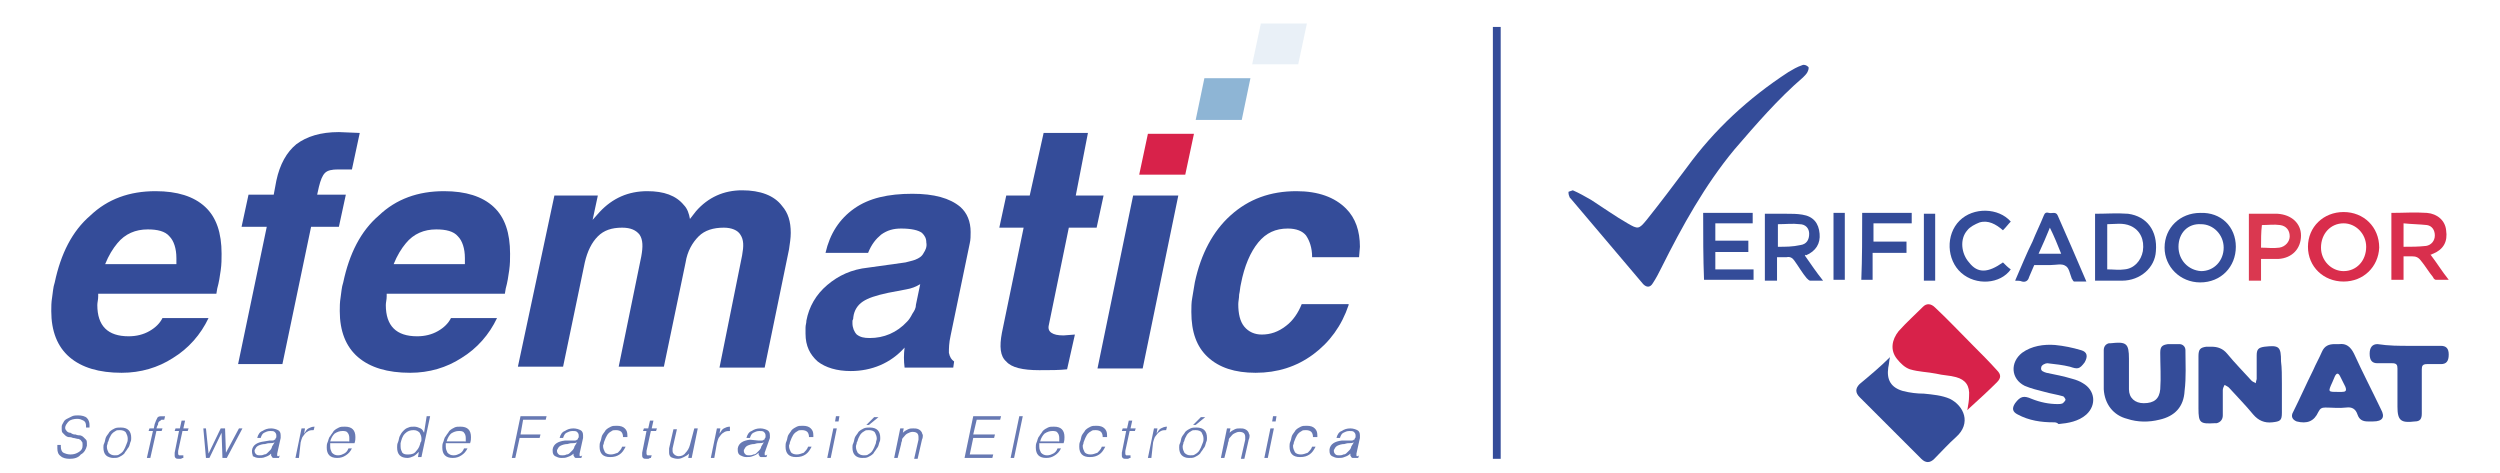 <?xml version="1.0" encoding="utf-8"?>
<!-- Generator: Adobe Illustrator 24.0.0, SVG Export Plug-In . SVG Version: 6.00 Build 0)  -->
<svg version="1.1" id="Capa_1" xmlns="http://www.w3.org/2000/svg" xmlns:xlink="http://www.w3.org/1999/xlink" x="0px" y="0px"
	 viewBox="0 0 287.7 54.4" style="enable-background:new 0 0 287.7 54.4;" xml:space="preserve">
<style type="text/css">
	.st0{fill:#344C99;}
	.st1{fill:#D8224A;}
	.st2{fill:#D92F4D;}
	.st3{fill:#D92D4C;}
	.st4{fill:#DA3850;}
	.st5{opacity:0.75;fill:#344C99;}
	.st6{opacity:0.5;}
	.st7{clip-path:url(#SVGID_2_);fill:#1E6BAB;}
	.st8{opacity:0.1;}
	.st9{clip-path:url(#SVGID_4_);fill:#1E6BAB;}
	.st10{fill-rule:evenodd;clip-rule:evenodd;fill:#344C99;}
</style>
<g>
	<g>
		<path class="st0" d="M181,21.9c0.7,0.3,1.4,0.7,2.1,1.1c1.4,0.9,2.8,1.9,4.2,2.7c1.2,0.7,1.3,0.7,2.2-0.4c1.6-2,3.1-4,4.6-6
			c3.2-4.4,7.1-8,11.7-11c0.5-0.3,1-0.6,1.6-0.8c0.2-0.1,0.5,0,0.7,0.2c0.1,0.1,0,0.4-0.1,0.6c-0.1,0.2-0.3,0.4-0.5,0.6
			c-2.9,2.5-5.4,5.4-7.9,8.3c-3.4,4.1-6,8.8-8.4,13.6c-0.3,0.6-0.6,1.2-1,1.8c-0.3,0.5-0.7,0.5-1.1,0.1c-2.8-3.3-5.5-6.5-8.3-9.8
			c-0.1-0.1-0.2-0.2-0.2-0.3c-0.1-0.2-0.1-0.4-0.1-0.5C180.4,22.1,180.7,22,181,21.9z"/>
		<path class="st1" d="M226.4,47.2c0.1-0.6,0.2-1.1,0.2-1.6c0.1-1.2-0.4-1.9-1.5-2.2c-0.7-0.2-1.5-0.2-2.3-0.4c-1-0.2-2-0.2-3-0.5
			c-0.6-0.2-1.1-0.7-1.5-1.2c-0.8-1-0.6-2.2,0.2-3.2c0.9-1,1.9-1.9,2.8-2.8c0.4-0.4,0.9-0.4,1.4,0.1c1.5,1.4,2.9,2.9,4.4,4.4
			c0.9,0.9,1.8,1.8,2.7,2.8c0.5,0.5,0.5,0.9,0,1.4c-1,1-2.1,2-3.2,3C226.6,47,226.5,47.1,226.4,47.2z"/>
		<path class="st0" d="M217.5,41.1c-0.1,0.4-0.1,0.8-0.2,1.2c-0.2,1.4,0.3,2.3,1.7,2.7c0.8,0.2,1.6,0.3,2.4,0.3c1,0.1,2.1,0.2,3,0.6
			c1.6,0.8,2.5,2.8,0.7,4.4c-0.9,0.8-1.7,1.7-2.5,2.5c-0.5,0.5-1,0.5-1.5,0c-2.4-2.4-4.7-4.7-7.1-7.1c-0.5-0.5-0.5-1,0-1.5
			C215.2,43.2,216.4,42.2,217.5,41.1L217.5,41.1z"/>
		<path class="st0" d="M262.6,44.2c0,1.1,0,2.2,0,3.3c0,0.9-0.2,1-1.1,1.1c-0.9,0.1-1.6-0.2-2.2-0.9c-0.9-1.1-1.9-2.1-2.8-3.1
			c-0.1-0.1-0.3-0.2-0.5-0.3c-0.1,0.2-0.2,0.4-0.2,0.6c0,1,0,1.9,0,2.9c0,0.5-0.3,0.8-0.7,0.9c-0.1,0-0.1,0-0.2,0
			c-1.7,0.1-1.9,0-1.9-1.7c0-2,0-4,0-6c0-0.8,0.2-1,0.9-1.1c0.2,0,0.4,0,0.6,0c0.7,0,1.3,0.2,1.8,0.8c0.9,1.1,1.9,2.1,2.8,3.1
			c0.1,0.1,0.3,0.2,0.5,0.3c0-0.2,0.1-0.4,0.1-0.5c0-0.9,0-1.8,0-2.7c0-0.7,0.2-0.9,0.9-1c1.7-0.2,1.9,0,1.9,1.7
			C262.6,42.3,262.6,43.3,262.6,44.2z"/>
		<path class="st0" d="M236.3,48.6c-1.4,0-2.8-0.2-4.1-0.9c-0.6-0.3-0.7-0.7-0.3-1.3c0.6-0.8,1-0.9,1.9-0.5c1,0.4,2,0.6,3,0.6
			c0.2,0,0.4,0,0.6-0.1c0.1-0.1,0.3-0.3,0.3-0.4c0-0.1-0.2-0.4-0.3-0.4c-0.7-0.2-1.4-0.3-2.1-0.5c-0.8-0.2-1.6-0.4-2.3-0.7
			c-1.6-0.8-1.7-2.7-0.3-3.8c1.1-0.8,2.5-1,3.8-0.9c1,0.1,2,0.3,3,0.6c0.7,0.2,0.8,0.7,0.4,1.4c-0.6,0.8-0.8,0.8-1.7,0.5
			c-0.8-0.2-1.7-0.3-2.6-0.4c-0.2,0-0.7,0.2-0.7,0.5c-0.1,0.4,0.3,0.5,0.6,0.6c1,0.2,2,0.4,3,0.7c0.4,0.1,0.9,0.3,1.2,0.5
			c1.4,0.8,1.6,2.5,0.4,3.6c-0.9,0.8-2.1,1-3.2,1.1C236.7,48.6,236.5,48.6,236.3,48.6z"/>
		<path class="st0" d="M245,42.7c0,0.7,0,1.4,0,2.1c0,1,0.7,1.6,1.7,1.6c1.2,0,1.8-0.5,1.9-1.6c0.1-1.4,0-2.8,0-4.2
			c0-0.7,0.2-0.9,0.9-1c0.4,0,0.9,0,1.3,0c0.4,0,0.7,0.3,0.7,0.7c0,1.6,0.1,3.1-0.1,4.7c-0.1,1.8-1.1,2.9-2.9,3.3
			c-1.2,0.3-2.5,0.3-3.7-0.1c-1.6-0.4-2.6-1.7-2.7-3.4c0-1.5,0-3,0-4.5c0-0.4,0.2-0.7,0.6-0.8c0.1,0,0.1,0,0.2,0
			c1.8-0.2,2.1,0,2.1,1.8C245,41.9,245,42.3,245,42.7L245,42.7z"/>
		<path class="st0" d="M269.2,39.6c0.8-0.1,1.3,0.3,1.7,1.1c1,2.2,2.1,4.3,3.1,6.4c0.5,0.9,0.2,1.4-0.9,1.4c-0.2,0-0.4,0-0.6,0
			c-0.6,0-1-0.2-1.2-0.8c-0.2-0.6-0.6-0.9-1.3-0.8c-0.8,0.1-1.6,0-2.4,0c-0.4,0-0.6,0.1-0.8,0.5c-0.5,1.1-1.3,1.4-2.5,1.1
			c-0.5-0.2-0.7-0.6-0.4-1.1c0.8-1.6,1.5-3.2,2.3-4.8c0.3-0.7,0.7-1.4,1-2.1c0.3-0.7,0.8-0.9,1.5-0.9
			C268.8,39.6,268.9,39.6,269.2,39.6z M269,45.1c0.2,0,0.3,0,0.5,0c0.4,0,0.6-0.1,0.4-0.6c-0.2-0.4-0.4-0.8-0.6-1.2
			c-0.2-0.4-0.4-0.4-0.6,0c-0.1,0.2-0.2,0.5-0.3,0.7C267.9,45.1,267.9,45.1,269,45.1z"/>
		<path class="st0" d="M277.3,39.8c1.2,0,2.4,0,3.6,0c0.6,0,0.9,0.3,0.9,1c0,0.8-0.3,1.1-0.9,1.1c-0.5,0-1.1,0-1.6,0
			c-0.5,0-0.6,0.2-0.6,0.6c0,1.7,0,3.4,0,5.1c0,0.6-0.2,0.9-0.8,0.9c-1.6,0.2-2-0.1-2-1.7c0-1.5,0-2.9,0-4.4c0-0.4-0.1-0.6-0.6-0.6
			c-0.6,0-1.1,0-1.7,0c-0.6,0-0.9-0.3-0.9-1.1c0-0.7,0.3-1.1,0.9-1.1C274.9,39.8,276.1,39.8,277.3,39.8L277.3,39.8z"/>
		<path class="st2" d="M275.2,24.5c1.4,0,2.7-0.1,4.1,0c1.2,0.1,2.1,0.9,2.2,2c0.2,1.3-0.3,2.2-1.5,2.7c-0.1,0-0.1,0.1-0.3,0.1
			c0.7,0.9,1.3,1.9,2.1,2.9c-0.6,0-1,0-1.5,0c-0.1,0-0.3-0.2-0.3-0.3c-0.5-0.6-0.9-1.3-1.4-1.9c-0.3-0.4-0.6-0.5-1-0.5
			c-0.3,0-0.6,0-1,0c0,0.9,0,1.8,0,2.7c-0.5,0-0.9,0-1.4,0C275.2,29.7,275.2,27.2,275.2,24.5z M276.6,28.4c0.9,0,1.7,0,2.6-0.1
			c0.6-0.1,1-0.6,1-1.2c0-0.6-0.3-1.1-0.9-1.2c-0.9-0.1-1.8-0.1-2.7-0.2C276.6,26.7,276.6,27.5,276.6,28.4z"/>
		<path class="st0" d="M241.1,24.6c1.3,0,2.5-0.1,3.8,0c2.2,0.3,3.4,2,3.2,4.3c-0.1,1.9-1.8,3.4-3.9,3.4c-1,0-2.1,0-3.1,0
			C241.1,29.7,241.1,27.1,241.1,24.6z M242.5,31c0.7,0,1.4,0.1,2,0c1.1-0.1,1.9-1,2.1-2.1c0.2-1.3-0.3-2.4-1.4-2.9
			c-0.9-0.4-1.8-0.2-2.7-0.2C242.5,27.6,242.5,29.3,242.5,31z"/>
		<path class="st3" d="M269.7,32.4c-2.3,0-4.1-1.7-4.1-4c0-2.3,1.8-4,4.1-4c2.3,0,4.1,1.7,4.1,4.1C273.7,30.7,272,32.4,269.7,32.4z
			 M269.7,25.7c-1.5,0-2.6,1.2-2.6,2.8c0,1.5,1.2,2.7,2.6,2.7c1.5,0,2.6-1.2,2.6-2.8C272.3,26.9,271.1,25.7,269.7,25.7z"/>
		<path class="st0" d="M257.3,28.4c0,2.3-1.7,4.1-4.1,4.1c-2.3,0-4.1-1.8-4.1-4c0-2.3,1.8-4,4.1-4C255.6,24.4,257.3,26.1,257.3,28.4
			z M250.7,28.4c0,1.5,1.1,2.7,2.6,2.8c1.5,0,2.6-1.2,2.6-2.7c0-1.5-1.2-2.7-2.6-2.7C251.8,25.7,250.7,26.8,250.7,28.4z"/>
		<path class="st0" d="M207.7,29.4c0.7,1,1.3,1.9,2.1,2.9c-0.6,0-1,0-1.5,0c-0.1,0-0.3-0.2-0.4-0.3c-0.5-0.6-0.9-1.3-1.4-2
			c-0.2-0.3-0.5-0.5-0.9-0.4c-0.3,0-0.7,0-1.1,0c0,0.9,0,1.8,0,2.7c-0.5,0-0.9,0-1.4,0c0-2.6,0-5.1,0-7.7c0.8,0,1.7,0,2.5,0
			c0.6,0,1.2,0,1.8,0.1c1.3,0.2,1.9,1,2,2.2c0.1,1.1-0.4,2-1.6,2.5C207.9,29.3,207.8,29.3,207.7,29.4z M204.6,28.4
			c0.9,0,1.7,0,2.6-0.2c0.7-0.1,1-0.6,1-1.3c0-0.6-0.4-1.1-1.1-1.1c-0.8-0.1-1.6,0-2.5,0C204.6,26.7,204.6,27.5,204.6,28.4z"/>
		<path class="st0" d="M196,24.5c1.9,0,3.8,0,5.7,0c0,0.4,0,0.8,0,1.2c-1.4,0-2.9,0-4.3,0c0,0.7,0,1.3,0,2c1.3,0,2.5,0,3.8,0
			c0,0.4,0,0.8,0,1.3c-1.3,0-2.5,0-3.8,0c0,0.7,0,1.3,0,2c1.4,0,2.9,0,4.4,0c0,0.4,0,0.8,0,1.2c-1.9,0-3.8,0-5.7,0
			C196,29.7,196,27.2,196,24.5z"/>
		<path class="st4" d="M260.2,29.8c0,0.9,0,1.6,0,2.5c-0.5,0-0.9,0-1.4,0c0-2.5,0-5.1,0-7.7c0.3,0,0.7,0,1,0c0.8,0,1.5,0,2.3,0
			c1.6,0.1,2.7,1.1,2.7,2.5c0,1.5-1,2.6-2.6,2.7C261.5,29.8,260.9,29.8,260.2,29.8z M260.2,28.5c0.7,0,1.4,0.1,2.1,0
			c0.7-0.1,1.2-0.7,1.2-1.3c0-0.7-0.4-1.2-1.1-1.3c-0.7-0.1-1.4,0-2.1,0C260.2,26.7,260.2,27.6,260.2,28.5z"/>
		<path class="st0" d="M231.9,32.3c0.7-1.6,1.3-3.1,2-4.5c0.4-1,0.9-2,1.3-3c0.1-0.3,0.3-0.4,0.6-0.3c0.3,0.1,0.8-0.2,1,0.3
			c1.1,2.5,2.2,5,3.3,7.6c-0.5,0-0.9,0-1.4,0c-0.1,0-0.1-0.1-0.2-0.2c0-0.1-0.1-0.1-0.1-0.2c-0.2-0.5-0.3-1.2-0.7-1.4
			c-0.4-0.3-1.1-0.1-1.7-0.1c-0.6,0-1.3,0-1.9,0c-0.2,0.5-0.4,0.9-0.6,1.4c-0.1,0.4-0.4,0.6-0.8,0.5
			C232.5,32.3,232.2,32.3,231.9,32.3z M234.6,29.2c0.9,0,1.7,0,2.6,0c-0.4-1-0.8-2-1.3-3C235.5,27.2,235.1,28.1,234.6,29.2z"/>
		<path class="st0" d="M230.5,30.2c0.3,0.3,0.6,0.6,0.9,0.8c-1.2,1.7-4,1.9-5.7,0.4c-1.7-1.5-1.8-4.4-0.2-6c1.6-1.6,4.5-1.5,5.9,0.1
			c-0.3,0.3-0.5,0.6-0.9,1c-0.8-0.7-1.7-1.2-2.7-0.9c-0.5,0.2-1.1,0.5-1.4,0.9c-0.9,1-0.7,2.7,0.2,3.7
			C227.6,31.5,228.8,31.4,230.5,30.2z"/>
		<path class="st0" d="M214.3,24.5c1.9,0,3.8,0,5.7,0c0,0.4,0,0.8,0,1.2c-1.4,0-2.9,0-4.4,0c0,0.7,0,1.4,0,2.1c1.3,0,2.5,0,3.8,0
			c0,0.4,0,0.8,0,1.3c-1.3,0-2.6,0-3.9,0c0,1.1,0,2.1,0,3.1c-0.5,0-0.9,0-1.3,0C214.3,29.7,214.3,27.2,214.3,24.5z"/>
		<path class="st0" d="M211,24.5c0.4,0,0.9,0,1.3,0c0,2.6,0,5.1,0,7.7c-0.4,0-0.9,0-1.3,0C211,29.7,211,27.1,211,24.5z"/>
		<path class="st0" d="M222.7,32.3c-0.5,0-0.9,0-1.3,0c0-2.6,0-5.1,0-7.7c0.4,0,0.9,0,1.3,0C222.7,27.1,222.7,29.7,222.7,32.3z"/>
		<path class="st0" d="M217.5,41.1C217.5,41.1,217.5,41.1,217.5,41.1C217.5,41.1,217.5,41.1,217.5,41.1L217.5,41.1z"/>
	</g>
	<g>
		<path class="st0" d="M35.8,26.1l-3.3,15.8H30h-2.6l3.3-15.8h-2.9l0.8-3.7h2.9l0.3-1.6c0.4-1.9,1.2-3.3,2.3-4.2
			c1.2-0.9,2.8-1.4,4.9-1.4l2.4,0.1l-0.9,4.2h-1.6c-0.7,0-1.2,0.1-1.5,0.4c-0.3,0.3-0.5,0.8-0.7,1.6l-0.2,0.9h3.3l-0.8,3.7H35.8z"/>
		<path class="st0" d="M97.9,42.7c-1.6,0-2.9-0.4-3.8-1.1c-0.9-0.8-1.4-1.8-1.4-3.2c0-0.2,0-0.5,0-0.7c0-0.3,0.1-0.5,0.1-0.8
			c0.3-1.6,1.1-3,2.4-4.1c1.3-1.1,2.8-1.8,4.7-2l4.3-0.6c0.4-0.1,0.8-0.2,1.1-0.3c0.5-0.2,0.8-0.4,1-0.8c0.2-0.3,0.4-0.7,0.3-1.2
			c0-0.5-0.2-0.8-0.5-1.1c-0.4-0.3-1.2-0.5-2.4-0.5c-0.9,0-1.6,0.2-2.3,0.7c-0.6,0.5-1.1,1.1-1.5,2.1h-4.9c0.5-2.2,1.6-3.9,3.3-5.1
			c1.7-1.2,3.9-1.7,6.7-1.7c2.5,0,4.3,0.5,5.5,1.5c0.8,0.7,1.2,1.7,1.2,2.9c0,0.4,0,0.9-0.1,1.3l-2.2,10.6c-0.2,0.9-0.2,1.5-0.2,2
			c0.1,0.5,0.3,0.8,0.6,1v0l-0.1,0.7h-2.8h-2.8v0c-0.1-0.8-0.1-1.5,0-2.3C102.5,41.8,100.3,42.7,97.9,42.7 M105.4,35.1l0.5-2.4
			c-0.5,0.3-1,0.5-1.6,0.6l-2.1,0.4c-1.4,0.3-2.3,0.6-2.9,1c-0.6,0.4-1,1-1.1,1.8c0,0.1,0,0.1,0,0c0,0.1,0,0.2-0.1,0.4
			c0,0.1,0,0.2,0,0.3c0,0.5,0.2,1,0.5,1.3c0.4,0.3,0.8,0.4,1.5,0.4c1.6,0,3.1-0.6,4.3-1.9c0.2-0.2,0.4-0.5,0.6-0.9
			C105.2,35.8,105.4,35.5,105.4,35.1"/>
		<path class="st0" d="M14,42.9c-2.6,0-4.6-0.6-6-1.8c-1.4-1.2-2.1-3-2.1-5.3c0-0.5,0-1,0.1-1.6c0.1-0.6,0.1-1.1,0.3-1.7
			c0.7-3.3,2-5.9,4.1-7.7c2-1.9,4.5-2.8,7.5-2.8c2.5,0,4.4,0.6,5.7,1.8c1.3,1.2,1.9,3,1.9,5.4c0,0.6,0,1.2-0.1,1.9
			c-0.1,0.7-0.2,1.4-0.4,2.1l-0.1,0.6H11.3l0,0.3c0,0.4-0.1,0.7-0.1,1c0,1.2,0.3,2.1,0.9,2.7c0.6,0.6,1.5,0.9,2.7,0.9
			c0.9,0,1.7-0.2,2.4-0.6c0.7-0.4,1.2-0.9,1.5-1.5h5.3c-0.9,1.9-2.3,3.5-4.1,4.6C18.2,42.3,16.2,42.9,14,42.9 M20.3,30.4l0-0.7
			c0-1.1-0.3-2-0.8-2.5c-0.5-0.6-1.4-0.8-2.5-0.8c-1.4,0-2.6,0.5-3.5,1.6c-0.5,0.6-1,1.4-1.4,2.4H20.3z"/>
		<path class="st0" d="M47.2,42.9c-2.6,0-4.6-0.6-6-1.8c-1.4-1.2-2.1-3-2.1-5.3c0-0.5,0-1,0.1-1.6c0.1-0.6,0.1-1.1,0.3-1.7
			c0.7-3.3,2-5.9,4.1-7.7c2-1.9,4.5-2.8,7.5-2.8c2.5,0,4.4,0.6,5.7,1.8c1.3,1.2,1.9,3,1.9,5.4c0,0.6,0,1.2-0.1,1.9
			c-0.1,0.7-0.2,1.4-0.4,2.1l-0.1,0.6H44.5l0,0.3c0,0.4-0.1,0.7-0.1,1c0,1.2,0.3,2.1,0.9,2.7c0.6,0.6,1.5,0.9,2.7,0.9
			c0.9,0,1.7-0.2,2.4-0.6c0.7-0.4,1.2-0.9,1.5-1.5h5.3c-0.9,1.9-2.3,3.5-4.1,4.6C51.4,42.3,49.4,42.9,47.2,42.9 M53.5,30.4l0-0.7
			c0-1.1-0.3-2-0.8-2.5c-0.5-0.6-1.4-0.8-2.5-0.8c-1.4,0-2.6,0.5-3.5,1.6c-0.5,0.6-1,1.4-1.4,2.4H53.5z"/>
		<path class="st0" d="M63.8,22.5h2.5h2.5l-0.6,2.8l0.8-0.9c1.5-1.6,3.3-2.4,5.5-2.4c1.9,0,3.3,0.5,4.2,1.6c0.4,0.4,0.6,1,0.7,1.6
			l0.7-0.9c1.4-1.6,3.2-2.4,5.3-2.4c2.1,0,3.7,0.6,4.6,1.8c0.7,0.8,1,1.8,1,3.1c0,0.6-0.1,1.2-0.2,1.9l-2.8,13.6h-2.6h-2.6l2.6-12.9
			c0.2-1.1,0.2-1.8-0.2-2.4c-0.3-0.5-1-0.8-1.9-0.8c-1.2,0-2.2,0.3-2.9,1c-0.7,0.7-1.3,1.7-1.5,3l-2.5,12h-2.6h-2.6l2.6-12.7
			c0.2-1.1,0.2-1.9-0.2-2.5c-0.4-0.5-1-0.8-2-0.8c-1.2,0-2.1,0.3-2.8,1c-0.7,0.7-1.2,1.7-1.5,3l-2.5,12h-2.6h-2.6L63.8,22.5z"/>
		<path class="st0" d="M122.8,42.5c-0.9,0.1-1.9,0.1-3.2,0.1c-1.9,0-3.2-0.3-3.8-1c-0.7-0.6-0.8-1.7-0.5-3.3l2.5-12.1H115l0.8-3.7
			h2.7l1.6-7.2h5.1l-1.4,7.2h3.2l-0.8,3.7H123l-2.3,11.2c-0.1,0.4,0,0.7,0.3,0.9c0.3,0.2,0.7,0.3,1.4,0.3l1.3-0.1L122.8,42.5z"/>
		<polygon class="st0" points="130.4,22.5 133,22.5 135.6,22.5 131.5,42.4 128.9,42.4 126.3,42.4 		"/>
		<path class="st0" d="M155.2,35.1c-0.8,2.4-2.2,4.3-4.1,5.7c-1.9,1.4-4.1,2.1-6.6,2.1c-2.4,0-4.2-0.6-5.5-1.8
			c-1.3-1.2-1.9-2.9-1.9-5.2c0-0.5,0-1.1,0.1-1.6c0.1-0.6,0.2-1.2,0.3-1.8c0.7-3.3,2.1-5.9,4.1-7.7c2.1-1.9,4.6-2.8,7.6-2.8
			c2.5,0,4.4,0.7,5.7,2c1.1,1.1,1.6,2.6,1.6,4.4l-0.1,1.2H151c0-1.1-0.3-1.9-0.7-2.5c-0.4-0.5-1.1-0.8-2.1-0.8
			c-1.4,0-2.5,0.5-3.4,1.6c-0.9,1.1-1.6,2.7-2,4.8c-0.1,0.4-0.1,0.8-0.2,1.2c0,0.4-0.1,0.8-0.1,1.1c0,1.1,0.2,2,0.7,2.6
			c0.5,0.6,1.2,0.9,2,0.9c1,0,1.9-0.3,2.8-1c0.8-0.6,1.4-1.5,1.8-2.5H155.2z"/>
		<path class="st5" d="M7,51.2c0,0.1,0,0.1,0,0.2c0,0.3,0.1,0.6,0.3,0.7c0.2,0.1,0.5,0.2,0.8,0.2c0.4,0,0.7-0.1,1-0.3
			s0.4-0.4,0.4-0.7c0-0.1,0-0.1,0-0.2c0-0.1,0-0.2-0.1-0.3c-0.1-0.1-0.1-0.2-0.2-0.2c-0.1-0.1-0.2-0.1-0.3-0.1
			c-0.1,0-0.3-0.1-0.5-0.1c-0.2-0.1-0.4-0.1-0.5-0.1c-0.1,0-0.3-0.1-0.4-0.2c-0.1-0.1-0.2-0.2-0.3-0.3c-0.1-0.1-0.1-0.3-0.1-0.4
			c0-0.1,0-0.2,0-0.3c0-0.2,0.1-0.3,0.2-0.5c0.1-0.2,0.2-0.3,0.4-0.4c0.2-0.1,0.4-0.2,0.6-0.3c0.2-0.1,0.5-0.1,0.7-0.1
			c0.4,0,0.8,0.1,1,0.3c0.2,0.2,0.3,0.5,0.3,0.8c0,0.1,0,0.2,0,0.3H9.9c0-0.1,0-0.2,0-0.2c0-0.3-0.1-0.5-0.3-0.6
			c-0.2-0.1-0.4-0.2-0.7-0.2c-0.4,0-0.8,0.1-1,0.3c-0.2,0.2-0.4,0.5-0.4,0.7c0,0.1,0,0.2,0.1,0.3c0.1,0.1,0.1,0.2,0.2,0.2
			c0.1,0.1,0.2,0.1,0.3,0.1C8.4,50,8.5,50,8.7,50c0.2,0.1,0.4,0.1,0.5,0.1c0.1,0,0.3,0.1,0.4,0.2c0.1,0.1,0.2,0.2,0.3,0.3
			c0.1,0.1,0.1,0.3,0.1,0.4c0,0.1,0,0.2,0,0.3c-0.1,0.4-0.3,0.8-0.7,1C9,52.7,8.5,52.8,8,52.8c-0.4,0-0.8-0.1-1-0.3
			c-0.3-0.2-0.4-0.5-0.4-0.9c0-0.1,0-0.3,0-0.4H7z"/>
		<path class="st5" d="M12.2,52.4c-0.2-0.2-0.3-0.5-0.3-0.9c0-0.2,0-0.3,0.1-0.5c0.1-0.2,0.1-0.5,0.2-0.7c0.1-0.2,0.3-0.4,0.4-0.6
			c0.2-0.2,0.4-0.3,0.6-0.4c0.2-0.1,0.5-0.1,0.7-0.1c0.4,0,0.7,0.1,0.9,0.3c0.2,0.2,0.3,0.5,0.3,0.9c0,0.2,0,0.3-0.1,0.5
			c-0.1,0.3-0.1,0.5-0.3,0.7c-0.1,0.2-0.3,0.4-0.4,0.6c-0.2,0.2-0.4,0.3-0.6,0.4c-0.2,0.1-0.4,0.1-0.7,0.1
			C12.8,52.7,12.4,52.6,12.2,52.4 M14.7,50.5c0-0.3-0.1-0.5-0.2-0.7c-0.1-0.2-0.4-0.3-0.7-0.3c-0.2,0-0.4,0-0.5,0.1
			c-0.2,0.1-0.3,0.2-0.4,0.3c-0.1,0.1-0.2,0.3-0.3,0.5c-0.1,0.2-0.1,0.4-0.2,0.5c0,0.2-0.1,0.3-0.1,0.5c0,0.3,0.1,0.5,0.2,0.7
			c0.2,0.2,0.4,0.3,0.7,0.3c0.2,0,0.4,0,0.5-0.1c0.2-0.1,0.3-0.2,0.4-0.3c0.1-0.1,0.2-0.3,0.3-0.5c0.1-0.2,0.1-0.3,0.2-0.5
			C14.7,50.8,14.7,50.6,14.7,50.5"/>
		<path class="st5" d="M17.1,49.6l0.1-0.3h0.5l0.1-0.5c0.1-0.3,0.2-0.5,0.3-0.7c0.1-0.2,0.3-0.2,0.6-0.2c0.1,0,0.2,0,0.3,0l-0.1,0.4
			c-0.1,0-0.2,0-0.2,0c-0.1,0-0.2,0-0.2,0.1c-0.1,0-0.1,0.1-0.2,0.1c0,0.1-0.1,0.1-0.1,0.2c0,0.1,0,0.2-0.1,0.3L18,49.3h0.7
			l-0.1,0.3H18l-0.7,3.1h-0.4l0.7-3.1H17.1z"/>
		<path class="st5" d="M21.1,52.7C21.1,52.7,21,52.7,21.1,52.7c-0.2,0-0.2,0.1-0.3,0.1c-0.1,0-0.1,0-0.2,0c-0.2,0-0.3,0-0.4-0.1
			s-0.1-0.2-0.1-0.3c0-0.1,0-0.2,0-0.3l0.5-2.5h-0.5l0.1-0.3h0.5l0.2-0.9h0.4l-0.2,0.9h0.6l-0.1,0.3h-0.6l-0.5,2.3
			c0,0.1,0,0.2,0,0.3c0,0.1,0,0.1,0.1,0.2c0,0,0.1,0,0.2,0c0.1,0,0.2,0,0.3,0L21.1,52.7z"/>
		<polygon class="st5" points="26,52.1 27.5,49.3 27.9,49.3 26.1,52.7 25.6,52.7 25.5,49.8 25.5,49.8 24.1,52.7 23.7,52.7 
			23.4,49.3 23.7,49.3 24,52.2 25.4,49.3 25.9,49.3 		"/>
		<path class="st5" d="M31,50.7c0.1,0,0.2,0,0.3,0c0.1,0,0.2,0,0.3-0.1c0.1,0,0.1-0.1,0.1-0.1c0-0.1,0.1-0.1,0.1-0.2
			c0-0.1,0-0.1,0-0.2c0-0.2-0.1-0.3-0.2-0.4c-0.1-0.1-0.3-0.1-0.5-0.1c-0.3,0-0.5,0.1-0.7,0.2c-0.2,0.1-0.3,0.3-0.4,0.6h-0.4
			c0.1-0.4,0.3-0.7,0.6-0.8c0.3-0.2,0.6-0.3,1-0.3c0.3,0,0.6,0.1,0.8,0.2c0.2,0.1,0.3,0.3,0.3,0.6c0,0.1,0,0.2,0,0.3l-0.4,1.8
			c0,0.1,0,0.1,0,0.2c0,0.1,0,0.1,0.1,0.1c0.1,0,0.1,0,0.2-0.1l-0.1,0.3c-0.1,0-0.1,0-0.2,0c-0.1,0-0.1,0-0.2,0c-0.1,0-0.1,0-0.2,0
			c-0.1,0-0.1,0-0.2-0.1c0-0.1-0.1-0.1-0.1-0.2c0-0.1,0-0.1,0-0.2c-0.2,0.2-0.4,0.3-0.7,0.4c-0.2,0.1-0.5,0.1-0.7,0.1
			c-0.3,0-0.5-0.1-0.7-0.2C29.1,52.4,29,52.2,29,52c0-0.1,0-0.1,0-0.2c0.1-0.6,0.6-0.9,1.4-1L31,50.7z M31.6,50.9
			c-0.2,0.1-0.3,0.1-0.5,0.1c-0.2,0-0.3,0-0.6,0.1c-0.3,0-0.6,0.1-0.8,0.2c-0.2,0.1-0.3,0.3-0.4,0.5c0,0,0,0.1,0,0.1
			c0,0.2,0.1,0.3,0.2,0.4c0.1,0.1,0.3,0.1,0.4,0.1c0.2,0,0.3,0,0.5-0.1c0.2,0,0.3-0.1,0.4-0.2c0.1-0.1,0.2-0.2,0.3-0.3
			c0.1-0.1,0.2-0.3,0.2-0.4L31.6,50.9z"/>
		<path class="st5" d="M34.4,52.7H34l0.7-3.4h0.4L35,49.9h0c0.2-0.3,0.3-0.5,0.5-0.6c0.2-0.1,0.4-0.2,0.7-0.2l-0.1,0.4
			c-0.2,0-0.4,0-0.6,0.1c-0.2,0.1-0.3,0.2-0.4,0.3c-0.1,0.1-0.2,0.3-0.3,0.4c-0.1,0.2-0.1,0.3-0.2,0.6L34.4,52.7z"/>
		<path class="st5" d="M38,51c0,0.1,0,0.3,0,0.4c0,0.3,0.1,0.5,0.2,0.7c0.2,0.2,0.4,0.3,0.7,0.3c0.3,0,0.5-0.1,0.7-0.2
			c0.2-0.1,0.4-0.3,0.5-0.6h0.4c-0.2,0.4-0.4,0.6-0.7,0.8c-0.3,0.2-0.6,0.3-1,0.3c-0.4,0-0.7-0.1-0.9-0.3c-0.2-0.2-0.3-0.5-0.3-0.9
			c0-0.2,0-0.4,0.1-0.6c0.1-0.2,0.1-0.5,0.3-0.7c0.1-0.2,0.3-0.4,0.4-0.6c0.2-0.2,0.4-0.3,0.6-0.4c0.2-0.1,0.4-0.1,0.7-0.1
			c0.4,0,0.7,0.1,0.9,0.3c0.2,0.2,0.3,0.5,0.3,0.9c0,0.2,0,0.4-0.1,0.7H38z M40.2,50.7c0-0.1,0-0.2,0-0.3c0-0.3-0.1-0.5-0.2-0.6
			c-0.1-0.2-0.4-0.2-0.6-0.2c-0.3,0-0.6,0.1-0.9,0.3c-0.2,0.2-0.4,0.5-0.5,0.9H40.2z"/>
		<path class="st5" d="M49.1,47.9h0.4l-1,4.7h-0.4l0.1-0.6h0c-0.2,0.2-0.4,0.4-0.6,0.5c-0.2,0.1-0.5,0.2-0.7,0.2
			c-0.4,0-0.7-0.1-0.9-0.3c-0.2-0.2-0.3-0.5-0.3-0.9c0-0.2,0-0.4,0.1-0.6c0.1-0.2,0.1-0.5,0.2-0.7c0.1-0.2,0.2-0.4,0.4-0.6
			c0.2-0.2,0.3-0.3,0.6-0.4c0.2-0.1,0.4-0.1,0.7-0.1c0.2,0,0.5,0.1,0.7,0.2c0.2,0.1,0.3,0.3,0.4,0.5L49.1,47.9z M48.5,50.5
			c0-0.3-0.1-0.5-0.2-0.7c-0.2-0.2-0.4-0.3-0.7-0.3c-0.4,0-0.7,0.1-1,0.4c-0.3,0.3-0.4,0.7-0.5,1.1c0,0.1,0,0.3,0,0.4
			c0,0.3,0.1,0.5,0.2,0.7c0.2,0.2,0.4,0.2,0.7,0.2c0.4,0,0.7-0.1,0.9-0.4c0.3-0.3,0.4-0.6,0.5-1C48.5,50.8,48.5,50.7,48.5,50.5"/>
		<path class="st5" d="M51.3,51c0,0.1,0,0.3,0,0.4c0,0.3,0.1,0.5,0.2,0.7c0.2,0.2,0.4,0.3,0.7,0.3c0.3,0,0.5-0.1,0.7-0.2
			c0.2-0.1,0.4-0.3,0.5-0.6h0.4c-0.2,0.4-0.4,0.6-0.7,0.8c-0.3,0.2-0.6,0.3-1,0.3c-0.4,0-0.7-0.1-0.9-0.3c-0.2-0.2-0.3-0.5-0.3-0.9
			c0-0.2,0-0.4,0.1-0.6c0.1-0.2,0.1-0.5,0.3-0.7c0.1-0.2,0.3-0.4,0.4-0.6c0.2-0.2,0.4-0.3,0.6-0.4c0.2-0.1,0.4-0.1,0.7-0.1
			c0.4,0,0.7,0.1,0.9,0.3c0.2,0.2,0.3,0.5,0.3,0.9c0,0.2,0,0.4-0.1,0.7H51.3z M53.6,50.7c0-0.1,0-0.2,0-0.3c0-0.3-0.1-0.5-0.2-0.6
			c-0.1-0.2-0.4-0.2-0.6-0.2c-0.3,0-0.6,0.1-0.9,0.3c-0.2,0.2-0.4,0.5-0.5,0.9H53.6z"/>
		<polygon class="st5" points="58.9,52.7 59.9,47.9 62.9,47.9 62.8,48.3 60.2,48.3 59.9,50 62.2,50 62.1,50.4 59.8,50.4 59.3,52.7 
					"/>
		<path class="st5" d="M65.8,50.7c0.1,0,0.2,0,0.3,0c0.1,0,0.2,0,0.3-0.1c0.1,0,0.1-0.1,0.1-0.1c0-0.1,0.1-0.1,0.1-0.2
			c0-0.1,0-0.1,0-0.2c0-0.2-0.1-0.3-0.2-0.4c-0.1-0.1-0.3-0.1-0.5-0.1c-0.3,0-0.5,0.1-0.7,0.2c-0.2,0.1-0.3,0.3-0.4,0.6h-0.4
			c0.1-0.4,0.3-0.7,0.6-0.8c0.3-0.2,0.6-0.3,1-0.3c0.3,0,0.6,0.1,0.8,0.2c0.2,0.1,0.3,0.3,0.3,0.6c0,0.1,0,0.2,0,0.3l-0.4,1.8
			c0,0.1,0,0.1,0,0.2c0,0.1,0,0.1,0.1,0.1c0.1,0,0.1,0,0.2-0.1l-0.1,0.3c-0.1,0-0.1,0-0.2,0c-0.1,0-0.1,0-0.2,0c-0.1,0-0.1,0-0.2,0
			c-0.1,0-0.1,0-0.2-0.1c0-0.1-0.1-0.1-0.1-0.2c0-0.1,0-0.1,0-0.2c-0.2,0.2-0.4,0.3-0.7,0.4c-0.2,0.1-0.5,0.1-0.7,0.1
			c-0.3,0-0.5-0.1-0.7-0.2c-0.2-0.1-0.3-0.3-0.3-0.6c0-0.1,0-0.1,0-0.2c0.1-0.6,0.6-0.9,1.4-1L65.8,50.7z M66.4,50.9
			c-0.2,0.1-0.3,0.1-0.5,0.1c-0.2,0-0.3,0-0.6,0.1c-0.3,0-0.6,0.1-0.8,0.2c-0.2,0.1-0.3,0.3-0.4,0.5c0,0,0,0.1,0,0.1
			c0,0.2,0.1,0.3,0.2,0.4c0.1,0.1,0.3,0.1,0.4,0.1c0.2,0,0.3,0,0.5-0.1c0.2,0,0.3-0.1,0.4-0.2c0.1-0.1,0.2-0.2,0.3-0.3
			c0.1-0.1,0.2-0.3,0.2-0.4L66.4,50.9z"/>
		<path class="st5" d="M71.7,50.3c0-0.3-0.1-0.5-0.2-0.6c-0.1-0.1-0.3-0.2-0.6-0.2c-0.2,0-0.4,0-0.5,0.1c-0.2,0.1-0.3,0.2-0.4,0.3
			c-0.1,0.1-0.2,0.3-0.3,0.5s-0.1,0.3-0.2,0.5c0,0.2-0.1,0.3-0.1,0.4c0,0.3,0.1,0.5,0.2,0.7c0.1,0.2,0.4,0.3,0.7,0.3
			c0.3,0,0.5-0.1,0.8-0.2c0.2-0.2,0.4-0.4,0.5-0.7h0.4c-0.2,0.4-0.4,0.7-0.7,0.9c-0.3,0.2-0.6,0.3-1.1,0.3c-0.4,0-0.7-0.1-0.9-0.3
			c-0.2-0.2-0.3-0.5-0.3-0.9c0-0.2,0-0.4,0.1-0.6c0.1-0.2,0.1-0.5,0.2-0.7c0.1-0.2,0.3-0.4,0.4-0.6c0.2-0.2,0.4-0.3,0.6-0.4
			c0.2-0.1,0.4-0.1,0.7-0.1c0.4,0,0.7,0.1,0.9,0.3c0.2,0.2,0.3,0.4,0.3,0.8v0.1v0.1H71.7z"/>
		<path class="st5" d="M74.9,52.7C74.9,52.7,74.9,52.7,74.9,52.7c-0.2,0-0.2,0.1-0.3,0.1c-0.1,0-0.1,0-0.2,0c-0.2,0-0.3,0-0.4-0.1
			c-0.1-0.1-0.1-0.2-0.1-0.3c0-0.1,0-0.2,0-0.3l0.5-2.5H74l0.1-0.3h0.5l0.2-0.9h0.4L75,49.3h0.6l-0.1,0.3h-0.6l-0.5,2.3
			c0,0.1,0,0.2,0,0.3c0,0.1,0,0.1,0.1,0.2c0,0,0.1,0,0.2,0c0.1,0,0.2,0,0.3,0L74.9,52.7z"/>
		<path class="st5" d="M79.9,49.3h0.4l-0.7,3.4h-0.4l0.1-0.5c-0.2,0.2-0.4,0.3-0.6,0.4c-0.2,0.1-0.4,0.2-0.7,0.2
			c-0.3,0-0.6-0.1-0.8-0.2c-0.2-0.2-0.2-0.4-0.2-0.6c0-0.1,0-0.3,0-0.4l0.5-2.2h0.4l-0.5,2.2c0,0.1,0,0.2,0,0.3
			c0,0.2,0.1,0.3,0.2,0.4c0.1,0.1,0.3,0.2,0.5,0.2c0.3,0,0.6-0.1,0.8-0.4c0.2-0.2,0.4-0.5,0.5-0.9L79.9,49.3z"/>
		<path class="st5" d="M82.2,52.7h-0.4l0.7-3.4h0.4l-0.1,0.6h0c0.2-0.3,0.3-0.5,0.5-0.6c0.2-0.1,0.4-0.2,0.7-0.2L84,49.6
			c-0.2,0-0.4,0-0.6,0.1c-0.2,0.1-0.3,0.2-0.4,0.3c-0.1,0.1-0.2,0.3-0.3,0.4c-0.1,0.2-0.1,0.3-0.2,0.6L82.2,52.7z"/>
		<path class="st5" d="M87.3,50.7c0.1,0,0.2,0,0.3,0c0.1,0,0.2,0,0.3-0.1c0.1,0,0.1-0.1,0.1-0.1c0-0.1,0.1-0.1,0.1-0.2
			c0-0.1,0-0.1,0-0.2c0-0.2-0.1-0.3-0.2-0.4c-0.1-0.1-0.3-0.1-0.5-0.1c-0.3,0-0.5,0.1-0.7,0.2c-0.2,0.1-0.3,0.3-0.4,0.6h-0.4
			c0.1-0.4,0.3-0.7,0.6-0.8c0.3-0.2,0.6-0.3,1-0.3c0.3,0,0.6,0.1,0.8,0.2c0.2,0.1,0.3,0.3,0.3,0.6c0,0.1,0,0.2,0,0.3L88,52.1
			c0,0.1,0,0.1,0,0.2c0,0.1,0,0.1,0.1,0.1c0.1,0,0.1,0,0.2-0.1l-0.1,0.3c-0.1,0-0.1,0-0.2,0c-0.1,0-0.1,0-0.2,0c-0.1,0-0.1,0-0.2,0
			c-0.1,0-0.1,0-0.2-0.1c0-0.1-0.1-0.1-0.1-0.2c0-0.1,0-0.1,0-0.2c-0.2,0.2-0.4,0.3-0.7,0.4c-0.2,0.1-0.5,0.1-0.7,0.1
			c-0.3,0-0.5-0.1-0.7-0.2c-0.2-0.1-0.3-0.3-0.3-0.6c0-0.1,0-0.1,0-0.2c0.1-0.6,0.6-0.9,1.4-1L87.3,50.7z M87.9,50.9
			c-0.2,0.1-0.3,0.1-0.5,0.1c-0.2,0-0.3,0-0.6,0.1c-0.3,0-0.6,0.1-0.8,0.2c-0.2,0.1-0.3,0.3-0.4,0.5c0,0,0,0.1,0,0.1
			c0,0.2,0.1,0.3,0.2,0.4c0.1,0.1,0.3,0.1,0.4,0.1c0.2,0,0.3,0,0.5-0.1c0.2,0,0.3-0.1,0.4-0.2c0.1-0.1,0.2-0.2,0.3-0.3
			c0.1-0.1,0.2-0.3,0.2-0.4L87.9,50.9z"/>
		<path class="st5" d="M93.1,50.3c0-0.3-0.1-0.5-0.2-0.6c-0.1-0.1-0.3-0.2-0.6-0.2c-0.2,0-0.4,0-0.5,0.1c-0.2,0.1-0.3,0.2-0.4,0.3
			c-0.1,0.1-0.2,0.3-0.3,0.5c-0.1,0.2-0.1,0.3-0.2,0.5c0,0.2-0.1,0.3-0.1,0.4c0,0.3,0.1,0.5,0.2,0.7c0.1,0.2,0.4,0.3,0.7,0.3
			c0.3,0,0.5-0.1,0.8-0.2c0.2-0.2,0.4-0.4,0.5-0.7h0.4c-0.2,0.4-0.4,0.7-0.7,0.9c-0.3,0.2-0.6,0.3-1.1,0.3c-0.4,0-0.7-0.1-0.9-0.3
			c-0.2-0.2-0.3-0.5-0.3-0.9c0-0.2,0-0.4,0.1-0.6c0.1-0.2,0.1-0.5,0.2-0.7c0.1-0.2,0.3-0.4,0.4-0.6c0.2-0.2,0.4-0.3,0.6-0.4
			c0.2-0.1,0.4-0.1,0.7-0.1c0.4,0,0.7,0.1,0.9,0.3c0.2,0.2,0.3,0.4,0.3,0.8v0.1v0.1H93.1z"/>
		<path class="st5" d="M95.2,52.7l0.7-3.4h0.4l-0.7,3.4H95.2z M96.1,48.5l0.1-0.6h0.4l-0.1,0.6H96.1z"/>
		<path class="st5" d="M98.4,52.4c-0.2-0.2-0.3-0.5-0.3-0.9c0-0.2,0-0.3,0.1-0.5c0.1-0.2,0.1-0.5,0.2-0.7c0.1-0.2,0.3-0.4,0.4-0.6
			c0.2-0.2,0.4-0.3,0.6-0.4c0.2-0.1,0.5-0.1,0.7-0.1c0.4,0,0.7,0.1,0.9,0.3c0.2,0.2,0.3,0.5,0.3,0.9c0,0.2,0,0.3-0.1,0.5
			c-0.1,0.3-0.1,0.5-0.3,0.7c-0.1,0.2-0.3,0.4-0.4,0.6c-0.2,0.2-0.4,0.3-0.6,0.4c-0.2,0.1-0.4,0.1-0.7,0.1
			C98.9,52.7,98.6,52.6,98.4,52.4 M100.9,50.5c0-0.3-0.1-0.5-0.2-0.7c-0.1-0.2-0.4-0.3-0.7-0.3c-0.2,0-0.4,0-0.5,0.1
			c-0.2,0.1-0.3,0.2-0.4,0.3c-0.1,0.1-0.2,0.3-0.3,0.5c-0.1,0.2-0.1,0.4-0.2,0.5c0,0.2-0.1,0.3-0.1,0.5c0,0.3,0.1,0.5,0.2,0.7
			c0.2,0.2,0.4,0.3,0.7,0.3c0.2,0,0.4,0,0.5-0.1c0.2-0.1,0.3-0.2,0.4-0.3c0.1-0.1,0.2-0.3,0.3-0.5c0.1-0.2,0.1-0.3,0.2-0.5
			C100.8,50.8,100.9,50.6,100.9,50.5 M99.7,48.9l0.9-0.9h0.5l-1.1,0.9H99.7z"/>
		<path class="st5" d="M103.3,52.7h-0.4l0.7-3.4h0.4l-0.1,0.5c0.2-0.2,0.4-0.3,0.6-0.4c0.2-0.1,0.4-0.1,0.6-0.1s0.4,0,0.6,0.1
			c0.2,0.1,0.3,0.2,0.4,0.4c0,0.1,0.1,0.2,0.1,0.3c0,0.1,0,0.3-0.1,0.5l-0.5,2.2h-0.4l0.5-2.2c0-0.1,0-0.2,0-0.3
			c0-0.4-0.2-0.6-0.7-0.6c-0.2,0-0.4,0.1-0.6,0.2c-0.2,0.1-0.3,0.3-0.5,0.5c-0.1,0.1-0.1,0.2-0.1,0.3c0,0.1-0.1,0.2-0.1,0.4
			L103.3,52.7z"/>
		<polygon class="st5" points="111,52.7 112,47.9 115.2,47.9 115.1,48.3 112.4,48.3 112,50 114.5,50 114.4,50.4 112,50.4 
			111.6,52.3 114.3,52.3 114.2,52.7 		"/>
		<polygon class="st5" points="116.3,52.7 117.3,47.9 117.7,47.9 116.7,52.7 		"/>
		<path class="st5" d="M119.6,51c0,0.1,0,0.3,0,0.4c0,0.3,0.1,0.5,0.2,0.7c0.2,0.2,0.4,0.3,0.7,0.3c0.3,0,0.5-0.1,0.7-0.2
			c0.2-0.1,0.4-0.3,0.5-0.6h0.4c-0.2,0.4-0.4,0.6-0.7,0.8c-0.3,0.2-0.6,0.3-1,0.3c-0.4,0-0.7-0.1-0.9-0.3c-0.2-0.2-0.3-0.5-0.3-0.9
			c0-0.2,0-0.4,0.1-0.6c0.1-0.2,0.1-0.5,0.3-0.7c0.1-0.2,0.3-0.4,0.4-0.6c0.2-0.2,0.4-0.3,0.6-0.4c0.2-0.1,0.4-0.1,0.7-0.1
			c0.4,0,0.7,0.1,0.9,0.3c0.2,0.2,0.3,0.5,0.3,0.9c0,0.2,0,0.4-0.1,0.7H119.6z M121.9,50.7c0-0.1,0-0.2,0-0.3c0-0.3-0.1-0.5-0.2-0.6
			c-0.1-0.2-0.4-0.2-0.6-0.2c-0.3,0-0.6,0.1-0.9,0.3c-0.2,0.2-0.4,0.5-0.5,0.9H121.9z"/>
		<path class="st5" d="M126.9,50.3c0-0.3-0.1-0.5-0.2-0.6c-0.1-0.1-0.3-0.2-0.6-0.2c-0.2,0-0.4,0-0.5,0.1c-0.2,0.1-0.3,0.2-0.4,0.3
			c-0.1,0.1-0.2,0.3-0.3,0.5c-0.1,0.2-0.1,0.3-0.2,0.5c0,0.2-0.1,0.3-0.1,0.4c0,0.3,0.1,0.5,0.2,0.7c0.1,0.2,0.4,0.3,0.7,0.3
			c0.3,0,0.5-0.1,0.8-0.2c0.2-0.2,0.4-0.4,0.5-0.7h0.4c-0.2,0.4-0.4,0.7-0.7,0.9c-0.3,0.2-0.6,0.3-1.1,0.3c-0.4,0-0.7-0.1-0.9-0.3
			c-0.2-0.2-0.3-0.5-0.3-0.9c0-0.2,0-0.4,0.1-0.6c0.1-0.2,0.1-0.5,0.2-0.7c0.1-0.2,0.3-0.4,0.4-0.6c0.2-0.2,0.4-0.3,0.6-0.4
			c0.2-0.1,0.4-0.1,0.7-0.1c0.4,0,0.7,0.1,0.9,0.3c0.2,0.2,0.3,0.4,0.3,0.8v0.1v0.1H126.9z"/>
		<path class="st5" d="M130.1,52.7C130.1,52.7,130.1,52.7,130.1,52.7c-0.2,0-0.2,0.1-0.3,0.1c-0.1,0-0.1,0-0.2,0
			c-0.2,0-0.3,0-0.4-0.1c-0.1-0.1-0.1-0.2-0.1-0.3c0-0.1,0-0.2,0-0.3l0.5-2.5h-0.5l0.1-0.3h0.5l0.2-0.9h0.4l-0.2,0.9h0.6l-0.1,0.3
			h-0.6l-0.5,2.3c0,0.1,0,0.2,0,0.3c0,0.1,0,0.1,0.1,0.2c0,0,0.1,0,0.2,0c0.1,0,0.2,0,0.3,0L130.1,52.7z"/>
		<path class="st5" d="M132.5,52.7h-0.4l0.7-3.4h0.4l-0.1,0.6h0c0.2-0.3,0.3-0.5,0.5-0.6c0.2-0.1,0.4-0.2,0.7-0.2l-0.1,0.4
			c-0.2,0-0.4,0-0.6,0.1c-0.2,0.1-0.3,0.2-0.4,0.3c-0.1,0.1-0.2,0.3-0.3,0.4c-0.1,0.2-0.1,0.3-0.2,0.6L132.5,52.7z"/>
		<path class="st5" d="M136,52.4c-0.2-0.2-0.3-0.5-0.3-0.9c0-0.2,0-0.3,0.1-0.5c0.1-0.2,0.1-0.5,0.2-0.7c0.1-0.2,0.3-0.4,0.4-0.6
			c0.2-0.2,0.4-0.3,0.6-0.4c0.2-0.1,0.5-0.1,0.7-0.1c0.4,0,0.7,0.1,0.9,0.3c0.2,0.2,0.3,0.5,0.3,0.9c0,0.2,0,0.3-0.1,0.5
			c-0.1,0.3-0.1,0.5-0.3,0.7c-0.1,0.2-0.3,0.4-0.4,0.6c-0.2,0.2-0.4,0.3-0.6,0.4c-0.2,0.1-0.4,0.1-0.7,0.1
			C136.5,52.7,136.2,52.6,136,52.4 M138.5,50.5c0-0.3-0.1-0.5-0.2-0.7c-0.1-0.2-0.4-0.3-0.7-0.3c-0.2,0-0.4,0-0.5,0.1
			c-0.2,0.1-0.3,0.2-0.4,0.3c-0.1,0.1-0.2,0.3-0.3,0.5c-0.1,0.2-0.1,0.4-0.2,0.5c0,0.2-0.1,0.3-0.1,0.5c0,0.3,0.1,0.5,0.2,0.7
			c0.2,0.2,0.4,0.3,0.7,0.3c0.2,0,0.4,0,0.5-0.1c0.2-0.1,0.3-0.2,0.4-0.3c0.1-0.1,0.2-0.3,0.3-0.5c0.1-0.2,0.1-0.3,0.2-0.5
			C138.5,50.8,138.5,50.6,138.5,50.5 M137.3,48.9l0.9-0.9h0.5l-1.1,0.9H137.3z"/>
		<path class="st5" d="M140.9,52.7h-0.4l0.7-3.4h0.4l-0.1,0.5c0.2-0.2,0.4-0.3,0.6-0.4c0.2-0.1,0.4-0.1,0.6-0.1c0.2,0,0.4,0,0.6,0.1
			c0.2,0.1,0.3,0.2,0.4,0.4c0,0.1,0.1,0.2,0.1,0.3c0,0.1,0,0.3-0.1,0.5l-0.5,2.2h-0.4l0.5-2.2c0-0.1,0-0.2,0-0.3
			c0-0.4-0.2-0.6-0.7-0.6c-0.2,0-0.4,0.1-0.6,0.2c-0.2,0.1-0.3,0.3-0.5,0.5c-0.1,0.1-0.1,0.2-0.1,0.3c0,0.1-0.1,0.2-0.1,0.4
			L140.9,52.7z"/>
		<path class="st5" d="M145.5,52.7l0.7-3.4h0.4l-0.7,3.4H145.5z M146.4,48.5l0.1-0.6h0.4l-0.1,0.6H146.4z"/>
		<path class="st5" d="M151.1,50.3c0-0.3-0.1-0.5-0.2-0.6c-0.1-0.1-0.3-0.2-0.6-0.2c-0.2,0-0.4,0-0.5,0.1c-0.2,0.1-0.3,0.2-0.4,0.3
			c-0.1,0.1-0.2,0.3-0.3,0.5c-0.1,0.2-0.1,0.3-0.2,0.5c0,0.2-0.1,0.3-0.1,0.4c0,0.3,0.1,0.5,0.2,0.7c0.1,0.2,0.4,0.3,0.7,0.3
			c0.3,0,0.5-0.1,0.8-0.2c0.2-0.2,0.4-0.4,0.5-0.7h0.4c-0.2,0.4-0.4,0.7-0.7,0.9c-0.3,0.2-0.6,0.3-1.1,0.3c-0.4,0-0.7-0.1-0.9-0.3
			c-0.2-0.2-0.3-0.5-0.3-0.9c0-0.2,0-0.4,0.1-0.6c0.1-0.2,0.1-0.5,0.2-0.7c0.1-0.2,0.3-0.4,0.4-0.6c0.2-0.2,0.4-0.3,0.6-0.4
			c0.2-0.1,0.4-0.1,0.7-0.1c0.4,0,0.7,0.1,0.9,0.3c0.2,0.2,0.3,0.4,0.3,0.8v0.1v0.1H151.1z"/>
		<path class="st5" d="M155.2,50.7c0.1,0,0.2,0,0.3,0c0.1,0,0.2,0,0.3-0.1c0.1,0,0.1-0.1,0.1-0.1c0-0.1,0.1-0.1,0.1-0.2
			c0-0.1,0-0.1,0-0.2c0-0.2-0.1-0.3-0.2-0.4c-0.1-0.1-0.3-0.1-0.5-0.1c-0.3,0-0.5,0.1-0.7,0.2c-0.2,0.1-0.3,0.3-0.4,0.6h-0.4
			c0.1-0.4,0.3-0.7,0.6-0.8c0.3-0.2,0.6-0.3,1-0.3c0.3,0,0.6,0.1,0.8,0.2c0.2,0.1,0.3,0.3,0.3,0.6c0,0.1,0,0.2,0,0.3l-0.4,1.8
			c0,0.1,0,0.1,0,0.2c0,0.1,0,0.1,0.1,0.1c0.1,0,0.1,0,0.2-0.1l-0.1,0.3c-0.1,0-0.1,0-0.2,0c-0.1,0-0.1,0-0.2,0c-0.1,0-0.1,0-0.2,0
			c-0.1,0-0.1,0-0.2-0.1c0-0.1-0.1-0.1-0.1-0.2c0-0.1,0-0.1,0-0.2c-0.2,0.2-0.4,0.3-0.7,0.4c-0.2,0.1-0.5,0.1-0.7,0.1
			c-0.3,0-0.5-0.1-0.7-0.2c-0.2-0.1-0.3-0.3-0.3-0.6c0-0.1,0-0.1,0-0.2c0.1-0.6,0.6-0.9,1.4-1L155.2,50.7z M155.8,50.9
			c-0.2,0.1-0.3,0.1-0.5,0.1c-0.2,0-0.3,0-0.6,0.1c-0.3,0-0.6,0.1-0.8,0.2c-0.2,0.1-0.3,0.3-0.4,0.5c0,0,0,0.1,0,0.1
			c0,0.2,0.1,0.3,0.2,0.4c0.1,0.1,0.3,0.1,0.4,0.1c0.2,0,0.3,0,0.5-0.1c0.2,0,0.3-0.1,0.4-0.2c0.1-0.1,0.2-0.2,0.3-0.3
			c0.1-0.1,0.2-0.3,0.2-0.4L155.8,50.9z"/>
		<polygon class="st1" points="132.1,15.4 137.4,15.4 136.4,20.1 131.1,20.1 		"/>
		<g class="st6">
			<g>
				<defs>
					<rect id="SVGID_1_" x="137.6" y="9" width="6.3" height="4.8"/>
				</defs>
				<clipPath id="SVGID_2_">
					<use xlink:href="#SVGID_1_"  style="overflow:visible;"/>
				</clipPath>
				<polygon class="st7" points="138.6,9 143.9,9 142.9,13.8 137.6,13.8 				"/>
			</g>
		</g>
		<g class="st8">
			<g>
				<defs>
					<rect id="SVGID_3_" x="144.1" y="2.7" width="6.3" height="4.8"/>
				</defs>
				<clipPath id="SVGID_4_">
					<use xlink:href="#SVGID_3_"  style="overflow:visible;"/>
				</clipPath>
				<polygon class="st9" points="145.1,2.7 150.4,2.7 149.4,7.4 144.1,7.4 				"/>
			</g>
		</g>
	</g>
	<rect x="171.8" y="3.1" class="st10" width="0.9" height="49.7"/>
</g>
</svg>
